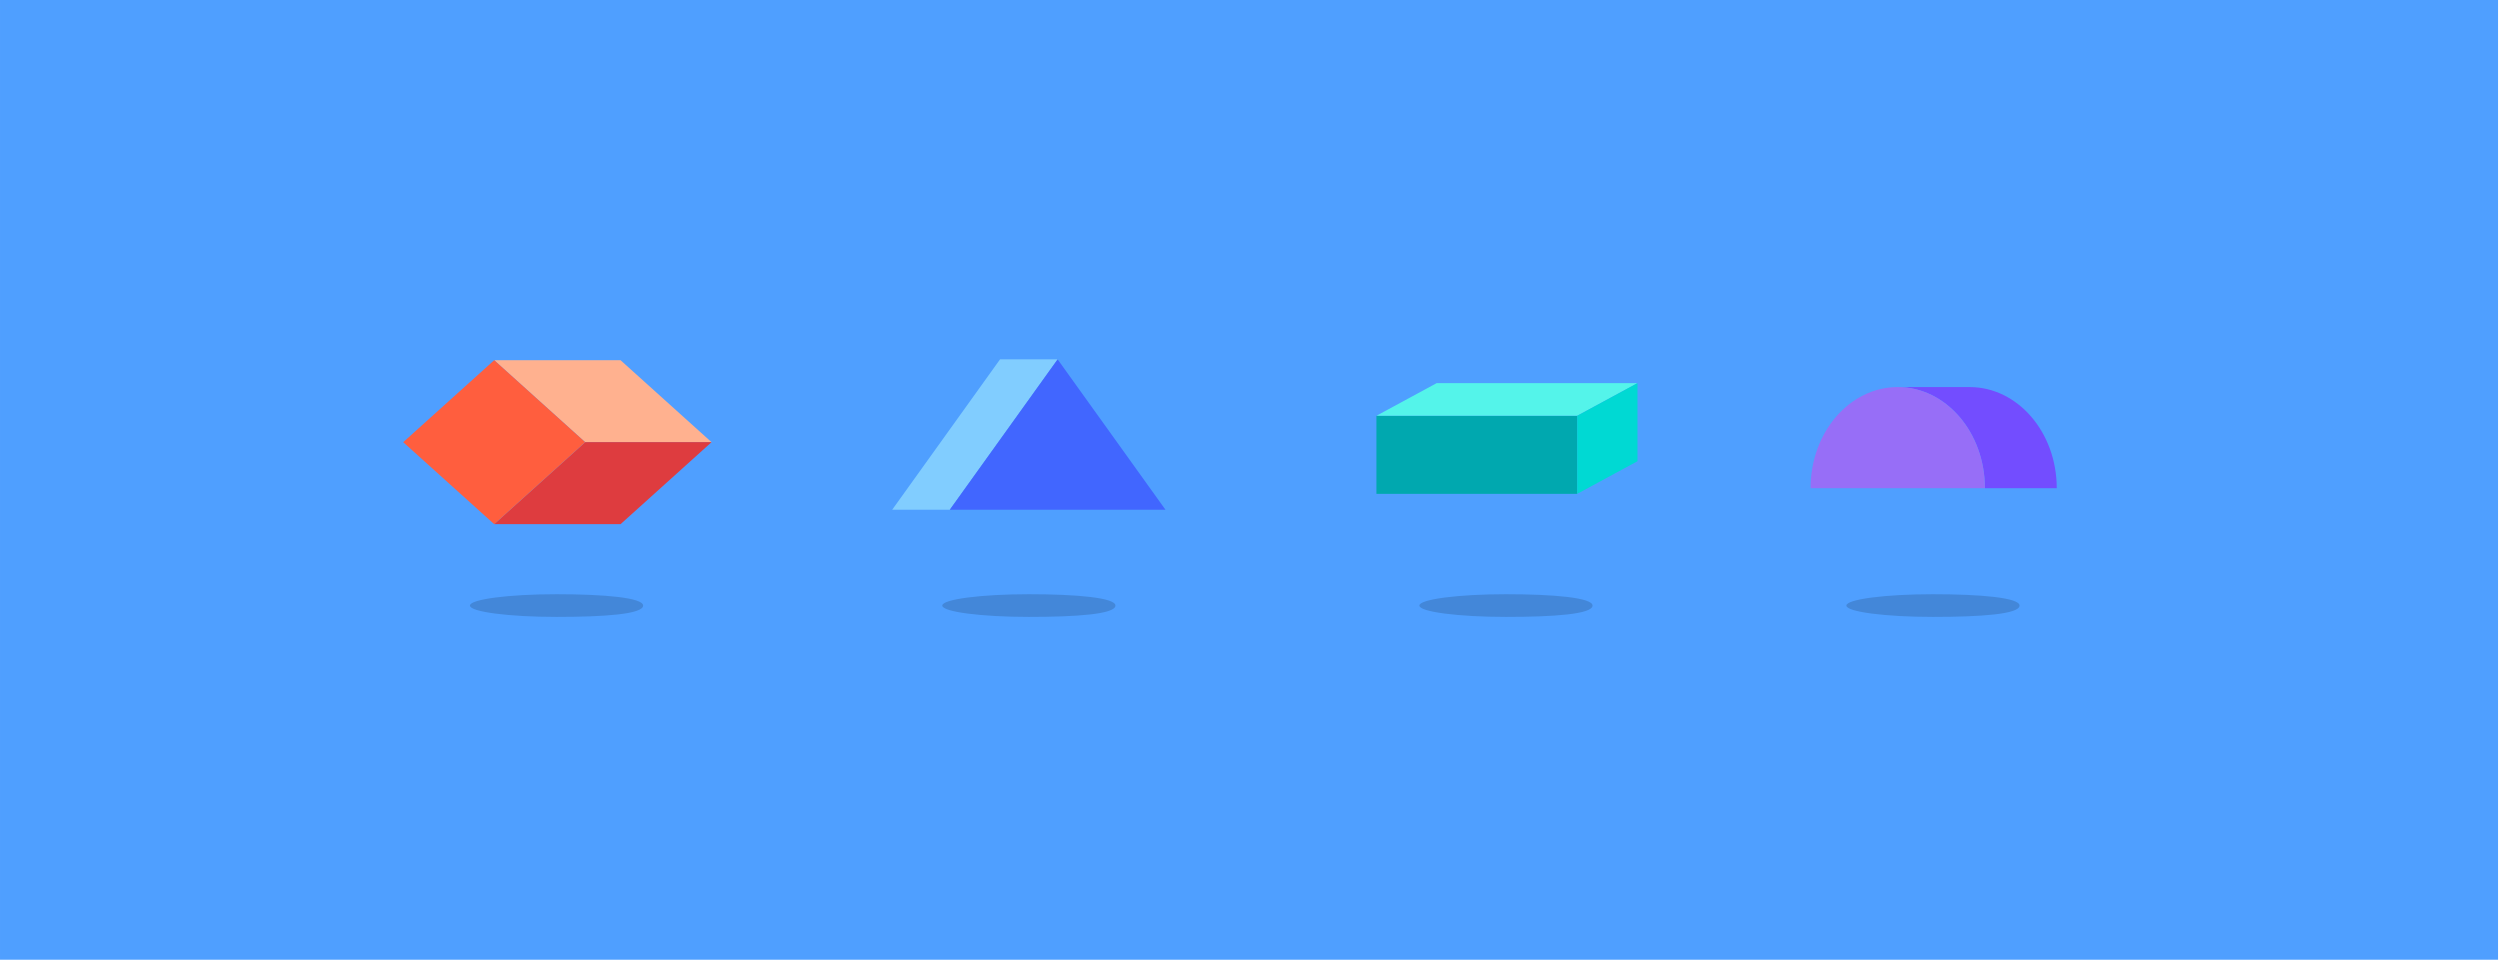 <svg width="1048" height="403" viewBox="0 0 1048 403" fill="none" xmlns="http://www.w3.org/2000/svg">
<g id="Frame" clip-path="url(#clip0_967_54)">
<g id="Group">
<g id="Layer_1">
<path id="Vector" d="M0.001 402.322L1047.18 402.322V0L0.001 0V402.322Z" fill="#4F9FFF"/>
<g id="Vector_2" style="mix-blend-mode:multiply" opacity="0.15">
<path d="M846.596 253.851C846.596 257.458 830.345 258.608 810.298 258.608C790.251 258.608 774 256.478 774 253.851C774 251.224 790.251 249.094 810.298 249.094C830.345 249.094 846.596 250.558 846.596 253.851Z" fill="black"/>
</g>
<g id="Vector_3" style="mix-blend-mode:multiply" opacity="0.15">
<path d="M667.596 253.851C667.596 257.458 651.345 258.608 631.298 258.608C611.251 258.608 595 256.478 595 253.851C595 251.224 611.251 249.094 631.298 249.094C651.345 249.094 667.596 250.558 667.596 253.851Z" fill="black"/>
</g>
<g id="Vector_4" style="mix-blend-mode:multiply" opacity="0.15">
<path d="M269.596 253.851C269.596 257.458 253.345 258.608 233.298 258.608C213.251 258.608 197 256.478 197 253.851C197 251.224 213.251 249.094 233.298 249.094C253.345 249.094 269.596 250.558 269.596 253.851Z" fill="black"/>
</g>
<g id="Vector_5" style="mix-blend-mode:multiply" opacity="0.15">
<path d="M467.596 253.851C467.596 257.458 451.345 258.608 431.298 258.608C411.251 258.608 395 256.478 395 253.851C395 251.224 411.251 249.094 431.298 249.094C451.345 249.094 467.596 250.558 467.596 253.851Z" fill="black"/>
</g>
</g>
</g>
<g id="Group 9060">
<path id="Vector_6" d="M419.217 150.641L374 213.692L398.141 213.692L443.358 150.641L419.217 150.641Z" fill="#81CDFF">
                                    <animate attributeName="d" values="M419.217 150.641L374 213.692L398.141 213.692L443.358 150.641L419.217 150.641Z;M419.217 144L374 213.692L398.141 213.692L443.358 144L419.217 144Z;M419.217 150.641L374 213.692L398.141 213.692L443.358 150.641L419.217 150.641Z" begin="0s" dur="6s" repeatCount="indefinite" fill="freeze" calcMode="linear" keyTimes="0;0.5;1"/></path>
<path id="Vector_7" d="M443.358 150.641L398.141 213.692L488.577 213.692L443.358 150.641Z" fill="#4166FF">
                                    <animate attributeName="d" values="M443.358 150.641L398.141 213.692L488.577 213.692L443.358 150.641Z;M443.358 144L398.141 213.692L488.577 213.692L443.358 144Z;M443.358 150.641L398.141 213.692L488.577 213.692L443.358 150.641Z" begin="0s" dur="6s" repeatCount="indefinite" fill="freeze" calcMode="linear" keyTimes="0;0.5;1"/></path>
</g>
<g id="Group 9062">
<path id="Vector_8" d="M661.163 174.287L577 174.287L577 207.023L661.163 207.023L661.163 174.287Z" fill="#00A8AF">
                                    <animate attributeName="d" values="M661.163 174.287L577 174.287L577 207.023L661.163 207.023L661.163 174.287Z;M661.163 187.262L577 187.262L577 207.023L661.163 207.023L661.163 187.262Z;M661.163 174.287L577 174.287L577 207.023L661.163 207.023L661.163 174.287Z" begin="0s" dur="6s" repeatCount="indefinite" fill="freeze" calcMode="linear" keyTimes="0;0.5;1"/></path>
<path id="Vector_9" d="M686.434 160.6L602.271 160.6L577 174.288L661.163 174.288L686.434 160.6Z" fill="#54F4EA">
                                    <animate attributeName="d" values="M686.434 160.6L602.271 160.6L577 174.288L661.163 174.288L686.434 160.6Z;M686.434 179L602.271 179L577 187.263L661.163 187.263L686.434 179Z;M686.434 160.6L602.271 160.6L577 174.288L661.163 174.288L686.434 160.6Z" begin="0s" dur="6s" repeatCount="indefinite" fill="freeze" calcMode="linear" keyTimes="0;0.5;1"/></path>
<path id="Vector_10" d="M661.166 174.288L661.166 207.025L686.437 193.336L686.437 160.6L661.166 174.288Z" fill="#00D9D3">
                                    <animate attributeName="d" values="M661.166 174.288L661.166 207.025L686.437 193.336L686.437 160.6L661.166 174.288Z;M661.166 187.263L661.166 207.025L686.437 198.761L686.437 179L661.166 187.263Z;M661.166 174.288L661.166 207.025L686.437 193.336L686.437 160.6L661.166 174.288Z" begin="0s" dur="6s" repeatCount="indefinite" fill="freeze" calcMode="linear" keyTimes="0;0.5;1"/></path>
</g>
<g id="Group 9063">
<path id="Vector_11" d="M298.304 185.387L260.136 151L207.168 151L245.336 185.387L298.304 185.387Z" fill="#FFB18F">
                                    <animate attributeName="d" values="M298.304 185.387L260.136 151L207.168 151L245.336 185.387L298.304 185.387Z;M297.956 178.684L256.428 148.44L203.746 153.932L245.274 184.176L297.956 178.684Z;M298.304 185.387L260.136 151L207.168 151L245.336 185.387L298.304 185.387Z" begin="0s" dur="6s" repeatCount="indefinite" fill="freeze" calcMode="linear" keyTimes="0;0.5;1"/></path>
<path id="Vector_12" d="M298.304 185.34L260.136 219.728L207.168 219.728L245.336 185.34L298.304 185.34Z" fill="#DE3C3F">
                                    <animate attributeName="d" values="M298.304 185.34L260.136 219.728L207.168 219.728L245.336 185.34L298.304 185.34Z;M297.951 178.637L263.555 216.797L210.872 222.289L245.269 184.129L297.951 178.637Z;M298.304 185.34L260.136 219.728L207.168 219.728L245.336 185.34L298.304 185.34Z" begin="0s" dur="6s" repeatCount="indefinite" fill="freeze" calcMode="linear" keyTimes="0;0.5;1"/></path>
<path id="Vector_13" d="M245.311 185.364L245.336 185.34L245.285 185.34L207.169 151L169.053 185.34L169 185.34L169.026 185.364L169 185.387L169.053 185.387L207.169 219.729L245.285 185.387L245.336 185.387L245.311 185.364Z" fill="#FF5E3E">
                                    <animate attributeName="d" values="M245.311 185.364L245.336 185.34L245.285 185.34L207.169 151L169.053 185.34L169 185.34L169.026 185.364L169 185.387L169.053 185.387L207.169 219.729L245.285 185.387L245.336 185.387L245.311 185.364Z;M245.248 184.155L245.27 184.129L245.219 184.134L203.749 153.931L169.398 192.038L169.346 192.044L169.374 192.064L169.351 192.09L169.403 192.085L210.875 222.29L245.224 184.181L245.275 184.176L245.248 184.155Z;M245.311 185.364L245.336 185.34L245.285 185.34L207.169 151L169.053 185.34L169 185.34L169.026 185.364L169 185.387L169.053 185.387L207.169 219.729L245.285 185.387L245.336 185.387L245.311 185.364Z" begin="0s" dur="6s" repeatCount="indefinite" fill="freeze" calcMode="linear" keyTimes="0;0.5;1"/></path>
</g>
<g id="Group 9069">
<path id="Vector_14" d="M832.071 204.657L862.19 204.657C862.19 181.241 845.833 162.26 825.655 162.26L795.533 162.26C815.712 162.26 832.069 181.241 832.069 204.657L832.071 204.657Z" fill="#734DFF">
                                    <animate attributeName="d" values="M832.071 204.657L862.19 204.657C862.19 181.241 845.833 162.26 825.655 162.26L795.533 162.26C815.712 162.26 832.069 181.241 832.069 204.657L832.071 204.657Z;M825.949 209.435L855.072 217.123C861.048 194.483 850.077 171.955 830.567 166.805L801.443 159.117C820.953 164.267 831.924 186.795 825.948 209.435L825.949 209.435Z;M832.071 204.657L862.19 204.657C862.19 181.241 845.833 162.26 825.655 162.26L795.533 162.26C815.712 162.26 832.069 181.241 832.069 204.657L832.071 204.657Z" begin="0s" dur="6s" repeatCount="indefinite" fill="freeze" calcMode="linear" keyTimes="0;0.5;1"/></path>
<path id="Vector_15" d="M832.07 204.657C832.07 181.241 815.712 162.26 795.534 162.26C793.013 162.26 790.549 162.557 788.17 163.121C786.982 163.403 785.813 163.754 784.67 164.165C781.81 165.198 779.1 166.627 776.589 168.397C775.585 169.105 774.612 169.867 773.674 170.681C773.204 171.087 772.744 171.507 772.295 171.939C771.392 172.802 770.527 173.717 769.7 174.675C763.089 182.347 759 192.946 759 204.653L832.071 204.653L832.07 204.657Z" fill="#976EF7">
                                    <animate attributeName="d" values="M832.07 204.657C832.07 181.241 815.712 162.26 795.534 162.26C793.013 162.26 790.549 162.557 788.17 163.121C786.982 163.403 785.813 163.754 784.67 164.165C781.81 165.198 779.1 166.627 776.589 168.397C775.585 169.105 774.612 169.867 773.674 170.681C773.204 171.087 772.744 171.507 772.295 171.939C771.392 172.802 770.527 173.717 769.7 174.675C763.089 182.347 759 192.946 759 204.653L832.071 204.653L832.07 204.657Z;M825.947 209.435C831.924 186.796 820.953 164.268 801.443 159.118C799.005 158.474 796.547 158.133 794.103 158.071C792.882 158.041 791.663 158.081 790.452 158.187C787.423 158.456 784.439 159.146 781.559 160.216C780.407 160.645 779.272 161.133 778.158 161.68C777.6 161.954 777.048 162.242 776.503 162.545C775.41 163.149 774.34 163.813 773.296 164.528C764.945 170.258 758.287 179.463 755.299 190.782L825.95 209.433L825.947 209.435Z;M832.07 204.657C832.07 181.241 815.712 162.26 795.534 162.26C793.013 162.26 790.549 162.557 788.17 163.121C786.982 163.403 785.813 163.754 784.67 164.165C781.81 165.198 779.1 166.627 776.589 168.397C775.585 169.105 774.612 169.867 773.674 170.681C773.204 171.087 772.744 171.507 772.295 171.939C771.392 172.802 770.527 173.717 769.7 174.675C763.089 182.347 759 192.946 759 204.653L832.071 204.653L832.07 204.657Z" begin="0s" dur="6s" repeatCount="indefinite" fill="freeze" calcMode="linear" keyTimes="0;0.5;1"/></path>
</g>
</g>
<defs>
<clipPath id="clip0_967_54">
<rect width="1047.18" height="402.322" fill="white"/>
</clipPath>
</defs>
</svg>